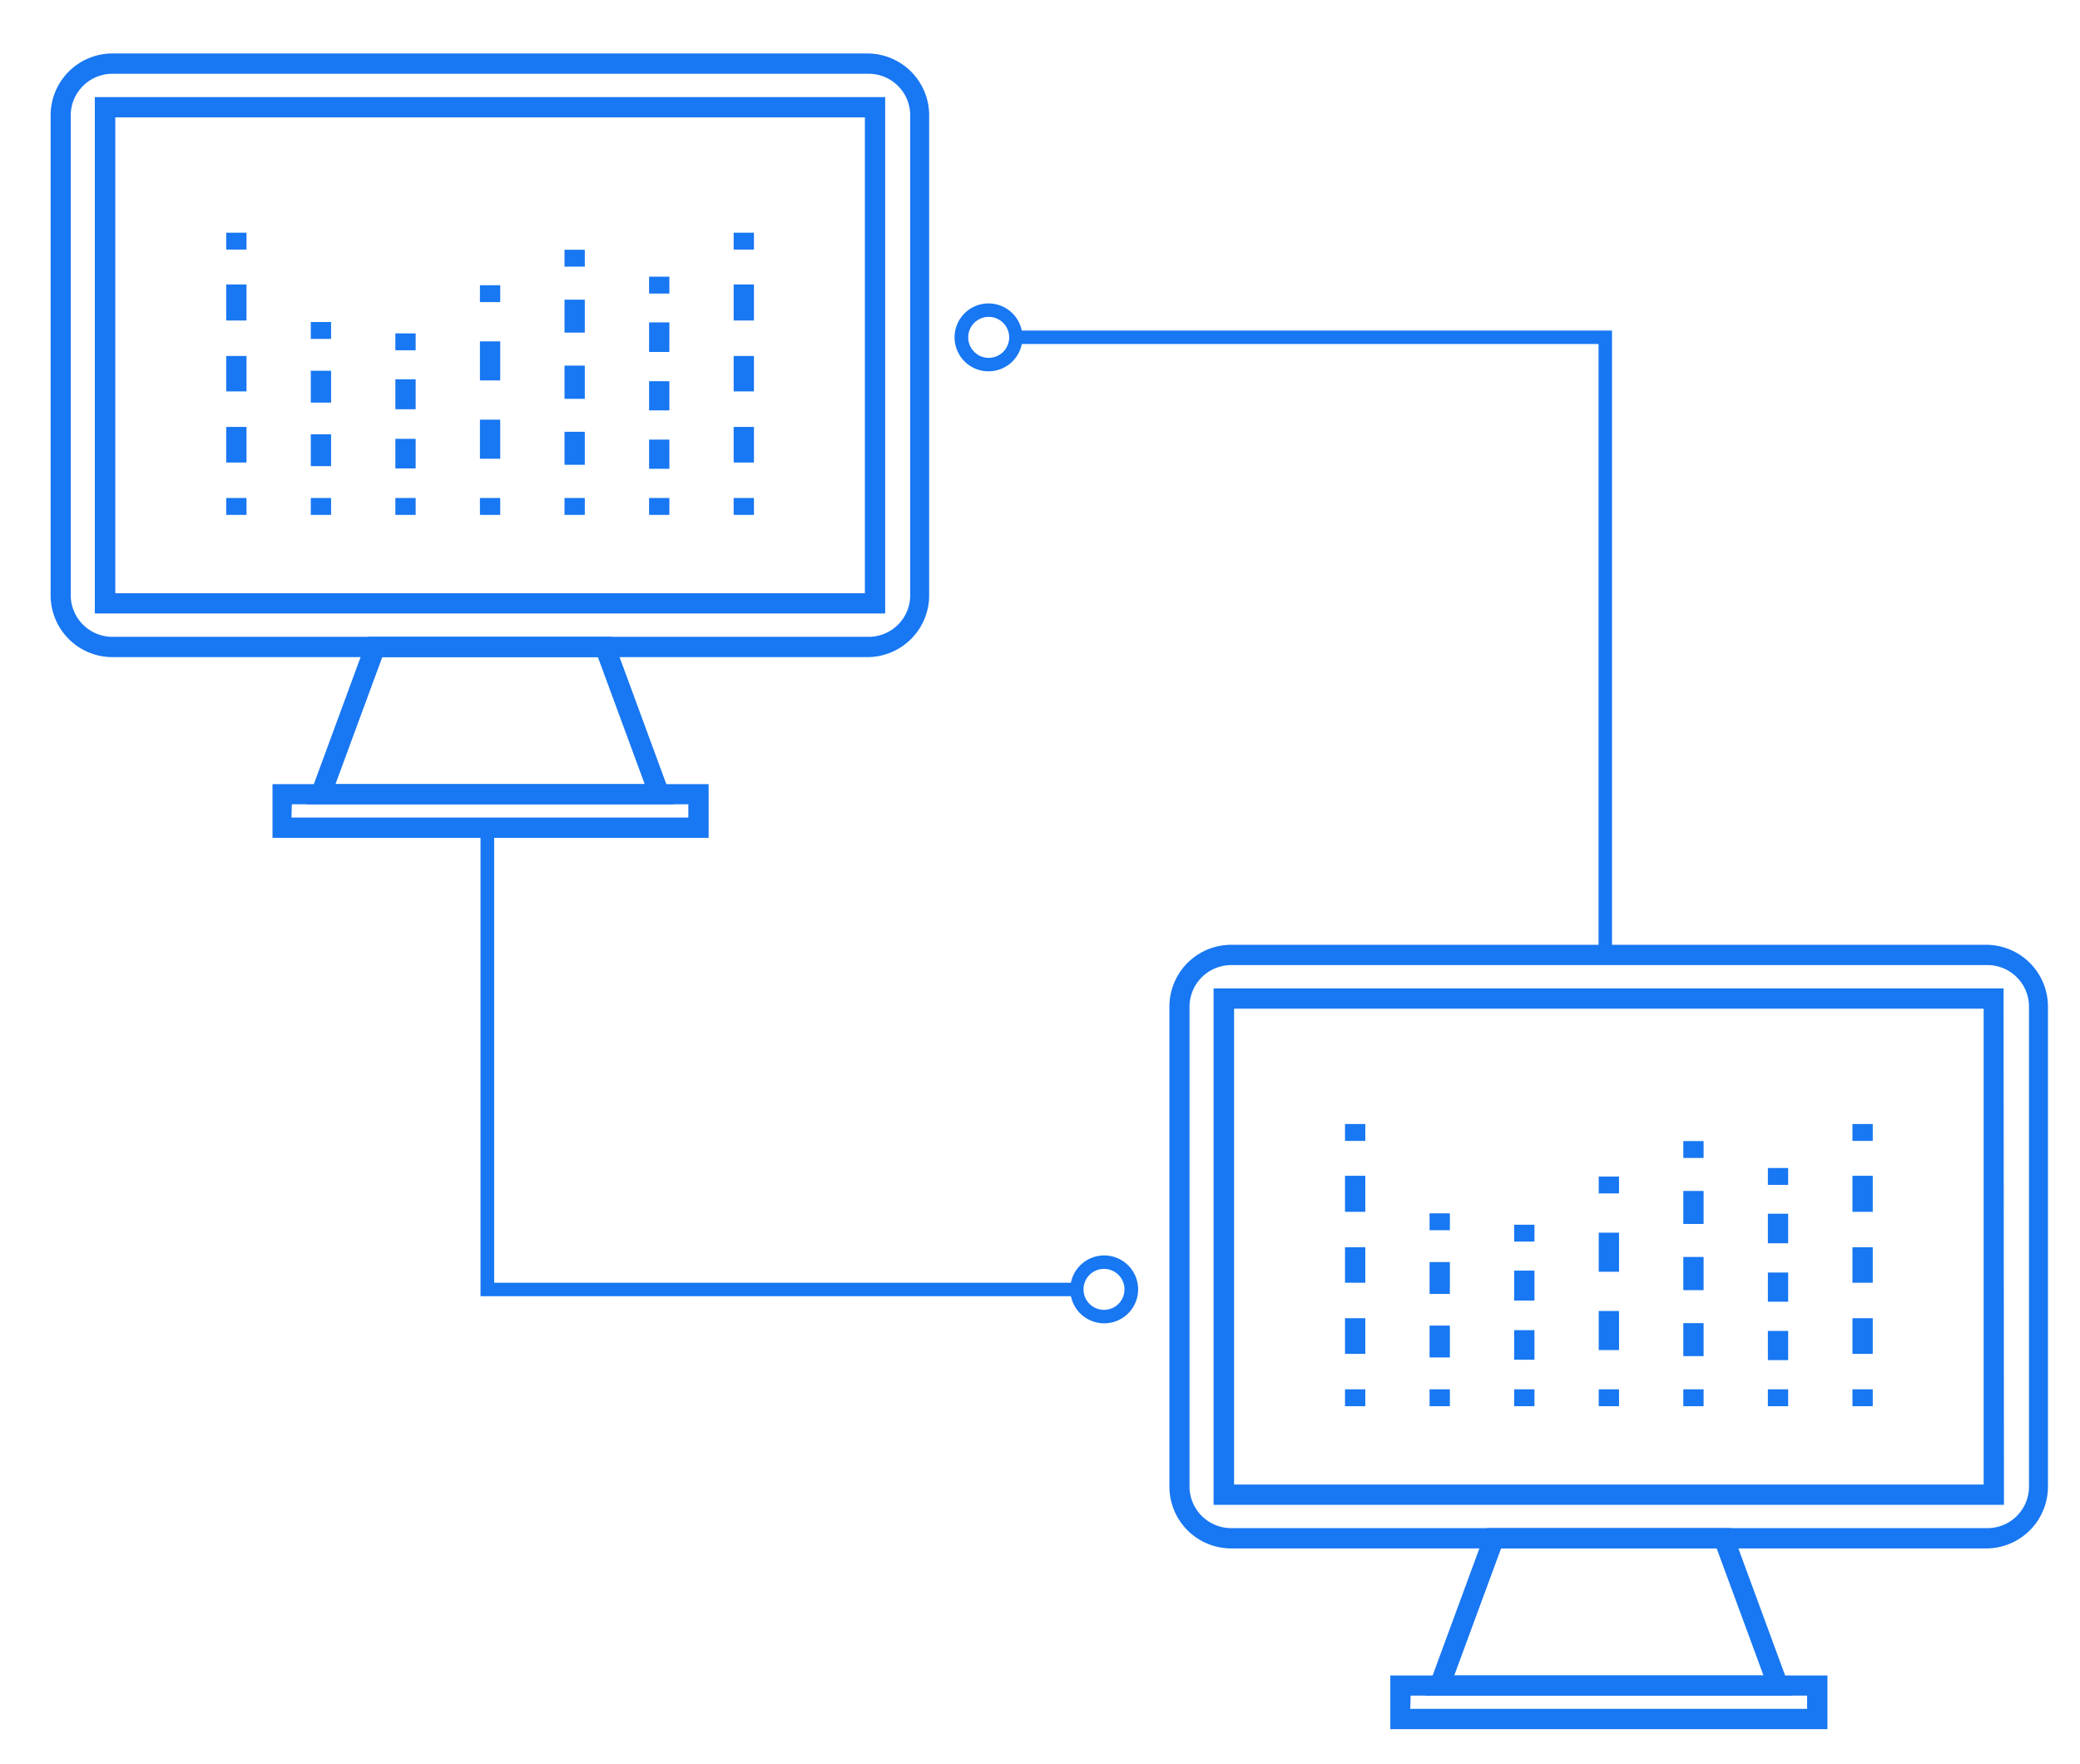 <svg id="b97dfa2c-bc50-4827-a665-48d02df69aec" data-name="Capa 1" xmlns="http://www.w3.org/2000/svg" width="109.69" height="93" viewBox="0 0 109.69 93">
  <defs>
    <style>
      .aa4cc363-b66f-4b35-9da6-148b3c60f8c7 {
        fill: #1877f2;
      }
    </style>
  </defs>
  <title>networkvirt</title>
  <g>
    <g>
      <path class="aa4cc363-b66f-4b35-9da6-148b3c60f8c7" d="M45.77,34.65H5.92a3.26,3.26,0,0,1-3.25-3.26V6.08A3.26,3.26,0,0,1,5.92,2.82H45.77A3.26,3.26,0,0,1,49,6.08V31.39A3.26,3.26,0,0,1,45.77,34.65ZM5.92,3.89A2.2,2.2,0,0,0,3.73,6.08V31.39a2.2,2.2,0,0,0,2.19,2.19H45.77A2.19,2.19,0,0,0,48,31.39V6.08a2.19,2.19,0,0,0-2.19-2.19Z"/>
      <path class="aa4cc363-b66f-4b35-9da6-148b3c60f8c7" d="M46.68,32.35H5V5.12H46.68ZM6.08,31.28H45.61V6.19H6.08Z"/>
      <g>
        <rect class="aa4cc363-b66f-4b35-9da6-148b3c60f8c7" x="11.93" y="12.27" width="1.07" height="0.89"/>
        <path class="aa4cc363-b66f-4b35-9da6-148b3c60f8c7" d="M13,24.39H11.93V22.51H13Zm0-3.75H11.93V18.77H13Zm0-3.74H11.93V15H13Z"/>
        <rect class="aa4cc363-b66f-4b35-9da6-148b3c60f8c7" x="11.93" y="26.26" width="1.07" height="0.89"/>
      </g>
      <g>
        <rect class="aa4cc363-b66f-4b35-9da6-148b3c60f8c7" x="16.39" y="16.98" width="1.07" height="0.89"/>
        <path class="aa4cc363-b66f-4b35-9da6-148b3c60f8c7" d="M17.46,24.58H16.39V22.9h1.07Zm0-3.35H16.39V19.55h1.07Z"/>
        <rect class="aa4cc363-b66f-4b35-9da6-148b3c60f8c7" x="16.39" y="26.26" width="1.07" height="0.89"/>
      </g>
      <g>
        <rect class="aa4cc363-b66f-4b35-9da6-148b3c60f8c7" x="20.85" y="17.58" width="1.07" height="0.89"/>
        <path class="aa4cc363-b66f-4b35-9da6-148b3c60f8c7" d="M21.92,24.7H20.85V23.14h1.07Zm0-3.12H20.85V20h1.07Z"/>
        <rect class="aa4cc363-b66f-4b35-9da6-148b3c60f8c7" x="20.85" y="26.26" width="1.07" height="0.89"/>
      </g>
      <g>
        <rect class="aa4cc363-b66f-4b35-9da6-148b3c60f8c7" x="25.31" y="15.04" width="1.07" height="0.89"/>
        <path class="aa4cc363-b66f-4b35-9da6-148b3c60f8c7" d="M26.38,24.19H25.31V22.13h1.07Zm0-4.13H25.31V18h1.07Z"/>
        <rect class="aa4cc363-b66f-4b35-9da6-148b3c60f8c7" x="25.31" y="26.26" width="1.07" height="0.89"/>
      </g>
      <g>
        <rect class="aa4cc363-b66f-4b35-9da6-148b3c60f8c7" x="29.77" y="13.17" width="1.07" height="0.89"/>
        <path class="aa4cc363-b66f-4b35-9da6-148b3c60f8c7" d="M30.84,24.51H29.77V22.77h1.07Zm0-3.48H29.77V19.28h1.07Zm0-3.49H29.77V15.8h1.07Z"/>
        <rect class="aa4cc363-b66f-4b35-9da6-148b3c60f8c7" x="29.77" y="26.26" width="1.07" height="0.89"/>
      </g>
      <g>
        <rect class="aa4cc363-b66f-4b35-9da6-148b3c60f8c7" x="34.23" y="14.59" width="1.07" height="0.89"/>
        <path class="aa4cc363-b66f-4b35-9da6-148b3c60f8c7" d="M35.3,24.72H34.23V23.18H35.3Zm0-3.08H34.23V20.1H35.3Zm0-3.08H34.23V17H35.3Z"/>
        <rect class="aa4cc363-b66f-4b35-9da6-148b3c60f8c7" x="34.23" y="26.26" width="1.07" height="0.89"/>
      </g>
      <g>
        <rect class="aa4cc363-b66f-4b35-9da6-148b3c60f8c7" x="38.69" y="12.27" width="1.07" height="0.89"/>
        <path class="aa4cc363-b66f-4b35-9da6-148b3c60f8c7" d="M39.76,24.39H38.69V22.51h1.07Zm0-3.75H38.69V18.77h1.07Zm0-3.74H38.69V15h1.07Z"/>
        <rect class="aa4cc363-b66f-4b35-9da6-148b3c60f8c7" x="38.69" y="26.26" width="1.07" height="0.89"/>
      </g>
      <path class="aa4cc363-b66f-4b35-9da6-148b3c60f8c7" d="M35.53,42.41H16.16l3.25-8.83H32.28ZM17.69,41.35H34l-2.47-6.7H20.16Z"/>
      <path class="aa4cc363-b66f-4b35-9da6-148b3c60f8c7" d="M37.37,44.18h-23V41.35h23Zm-22-1.07H36.3v-.7H15.39Z"/>
    </g>
    <g>
      <path class="aa4cc363-b66f-4b35-9da6-148b3c60f8c7" d="M104.77,81.65H64.92a3.26,3.26,0,0,1-3.25-3.26V53.08a3.26,3.26,0,0,1,3.25-3.26h39.85A3.26,3.26,0,0,1,108,53.08V78.39A3.26,3.26,0,0,1,104.77,81.65ZM64.92,50.89a2.2,2.2,0,0,0-2.19,2.19V78.39a2.2,2.2,0,0,0,2.19,2.19h39.85A2.19,2.19,0,0,0,107,78.39V53.08a2.19,2.19,0,0,0-2.19-2.19Z"/>
      <path class="aa4cc363-b66f-4b35-9da6-148b3c60f8c7" d="M105.68,79.35H64V52.12h41.66Zm-40.6-1.07h39.53V53.19H65.08Z"/>
      <g>
        <rect class="aa4cc363-b66f-4b35-9da6-148b3c60f8c7" x="70.93" y="59.27" width="1.07" height="0.89"/>
        <path class="aa4cc363-b66f-4b35-9da6-148b3c60f8c7" d="M72,71.39H70.93V69.51H72Zm0-3.75H70.93V65.77H72Zm0-3.74H70.93V62H72Z"/>
        <rect class="aa4cc363-b66f-4b35-9da6-148b3c60f8c7" x="70.93" y="73.26" width="1.07" height="0.89"/>
      </g>
      <g>
        <rect class="aa4cc363-b66f-4b35-9da6-148b3c60f8c7" x="75.39" y="63.98" width="1.07" height="0.89"/>
        <path class="aa4cc363-b66f-4b35-9da6-148b3c60f8c7" d="M76.46,71.58H75.39V69.9h1.07Zm0-3.35H75.39V66.55h1.07Z"/>
        <rect class="aa4cc363-b66f-4b35-9da6-148b3c60f8c7" x="75.39" y="73.26" width="1.07" height="0.89"/>
      </g>
      <g>
        <rect class="aa4cc363-b66f-4b35-9da6-148b3c60f8c7" x="79.85" y="64.58" width="1.07" height="0.89"/>
        <path class="aa4cc363-b66f-4b35-9da6-148b3c60f8c7" d="M80.92,71.7H79.85V70.14h1.07Zm0-3.12H79.85V67h1.07Z"/>
        <rect class="aa4cc363-b66f-4b35-9da6-148b3c60f8c7" x="79.85" y="73.26" width="1.07" height="0.89"/>
      </g>
      <g>
        <rect class="aa4cc363-b66f-4b35-9da6-148b3c60f8c7" x="84.31" y="62.04" width="1.07" height="0.89"/>
        <path class="aa4cc363-b66f-4b35-9da6-148b3c60f8c7" d="M85.38,71.19H84.31V69.13h1.07Zm0-4.13H84.31V65h1.07Z"/>
        <rect class="aa4cc363-b66f-4b35-9da6-148b3c60f8c7" x="84.31" y="73.26" width="1.07" height="0.89"/>
      </g>
      <g>
        <rect class="aa4cc363-b66f-4b35-9da6-148b3c60f8c7" x="88.77" y="60.17" width="1.07" height="0.89"/>
        <path class="aa4cc363-b66f-4b35-9da6-148b3c60f8c7" d="M89.84,71.51H88.77V69.77h1.07Zm0-3.48H88.77V66.28h1.07Zm0-3.49H88.77V62.8h1.07Z"/>
        <rect class="aa4cc363-b66f-4b35-9da6-148b3c60f8c7" x="88.77" y="73.26" width="1.07" height="0.89"/>
      </g>
      <g>
        <rect class="aa4cc363-b66f-4b35-9da6-148b3c60f8c7" x="93.23" y="61.59" width="1.07" height="0.89"/>
        <path class="aa4cc363-b66f-4b35-9da6-148b3c60f8c7" d="M94.3,71.72H93.23V70.18H94.3Zm0-3.08H93.23V67.1H94.3Zm0-3.08H93.23V64H94.3Z"/>
        <rect class="aa4cc363-b66f-4b35-9da6-148b3c60f8c7" x="93.23" y="73.26" width="1.07" height="0.89"/>
      </g>
      <g>
        <rect class="aa4cc363-b66f-4b35-9da6-148b3c60f8c7" x="97.69" y="59.27" width="1.07" height="0.89"/>
        <path class="aa4cc363-b66f-4b35-9da6-148b3c60f8c7" d="M98.76,71.39H97.69V69.51h1.07Zm0-3.75H97.69V65.77h1.07Zm0-3.74H97.69V62h1.07Z"/>
        <rect class="aa4cc363-b66f-4b35-9da6-148b3c60f8c7" x="97.69" y="73.26" width="1.07" height="0.89"/>
      </g>
      <path class="aa4cc363-b66f-4b35-9da6-148b3c60f8c7" d="M94.53,89.41H75.16l3.25-8.83H91.28ZM76.69,88.35H93l-2.47-6.7H79.16Z"/>
      <path class="aa4cc363-b66f-4b35-9da6-148b3c60f8c7" d="M96.37,91.18H73.32V88.35H96.37Zm-22-1.07H95.3v-.7H74.39Z"/>
    </g>
    <path class="aa4cc363-b66f-4b35-9da6-148b3c60f8c7" d="M58.22,69.78A1.79,1.79,0,1,0,56.44,68,1.79,1.79,0,0,0,58.22,69.78Zm0-.71A1.08,1.08,0,1,1,59.3,68,1.08,1.08,0,0,1,58.22,69.07Z"/>
    <polygon class="aa4cc363-b66f-4b35-9da6-148b3c60f8c7" points="56.85 68.35 56.85 67.64 26.06 67.64 26.06 44 25.34 44 25.34 68.35 56.85 68.35"/>
    <path class="aa4cc363-b66f-4b35-9da6-148b3c60f8c7" d="M52.13,16a1.79,1.79,0,1,0,1.79,1.79A1.79,1.79,0,0,0,52.13,16Zm0,.71a1.08,1.08,0,1,1-1.07,1.08A1.08,1.08,0,0,1,52.13,16.71Z"/>
    <polygon class="aa4cc363-b66f-4b35-9da6-148b3c60f8c7" points="53.51 17.43 53.51 18.14 84.3 18.14 84.3 50 85.01 50 85.01 17.43 53.51 17.43"/>
  </g>
</svg>
